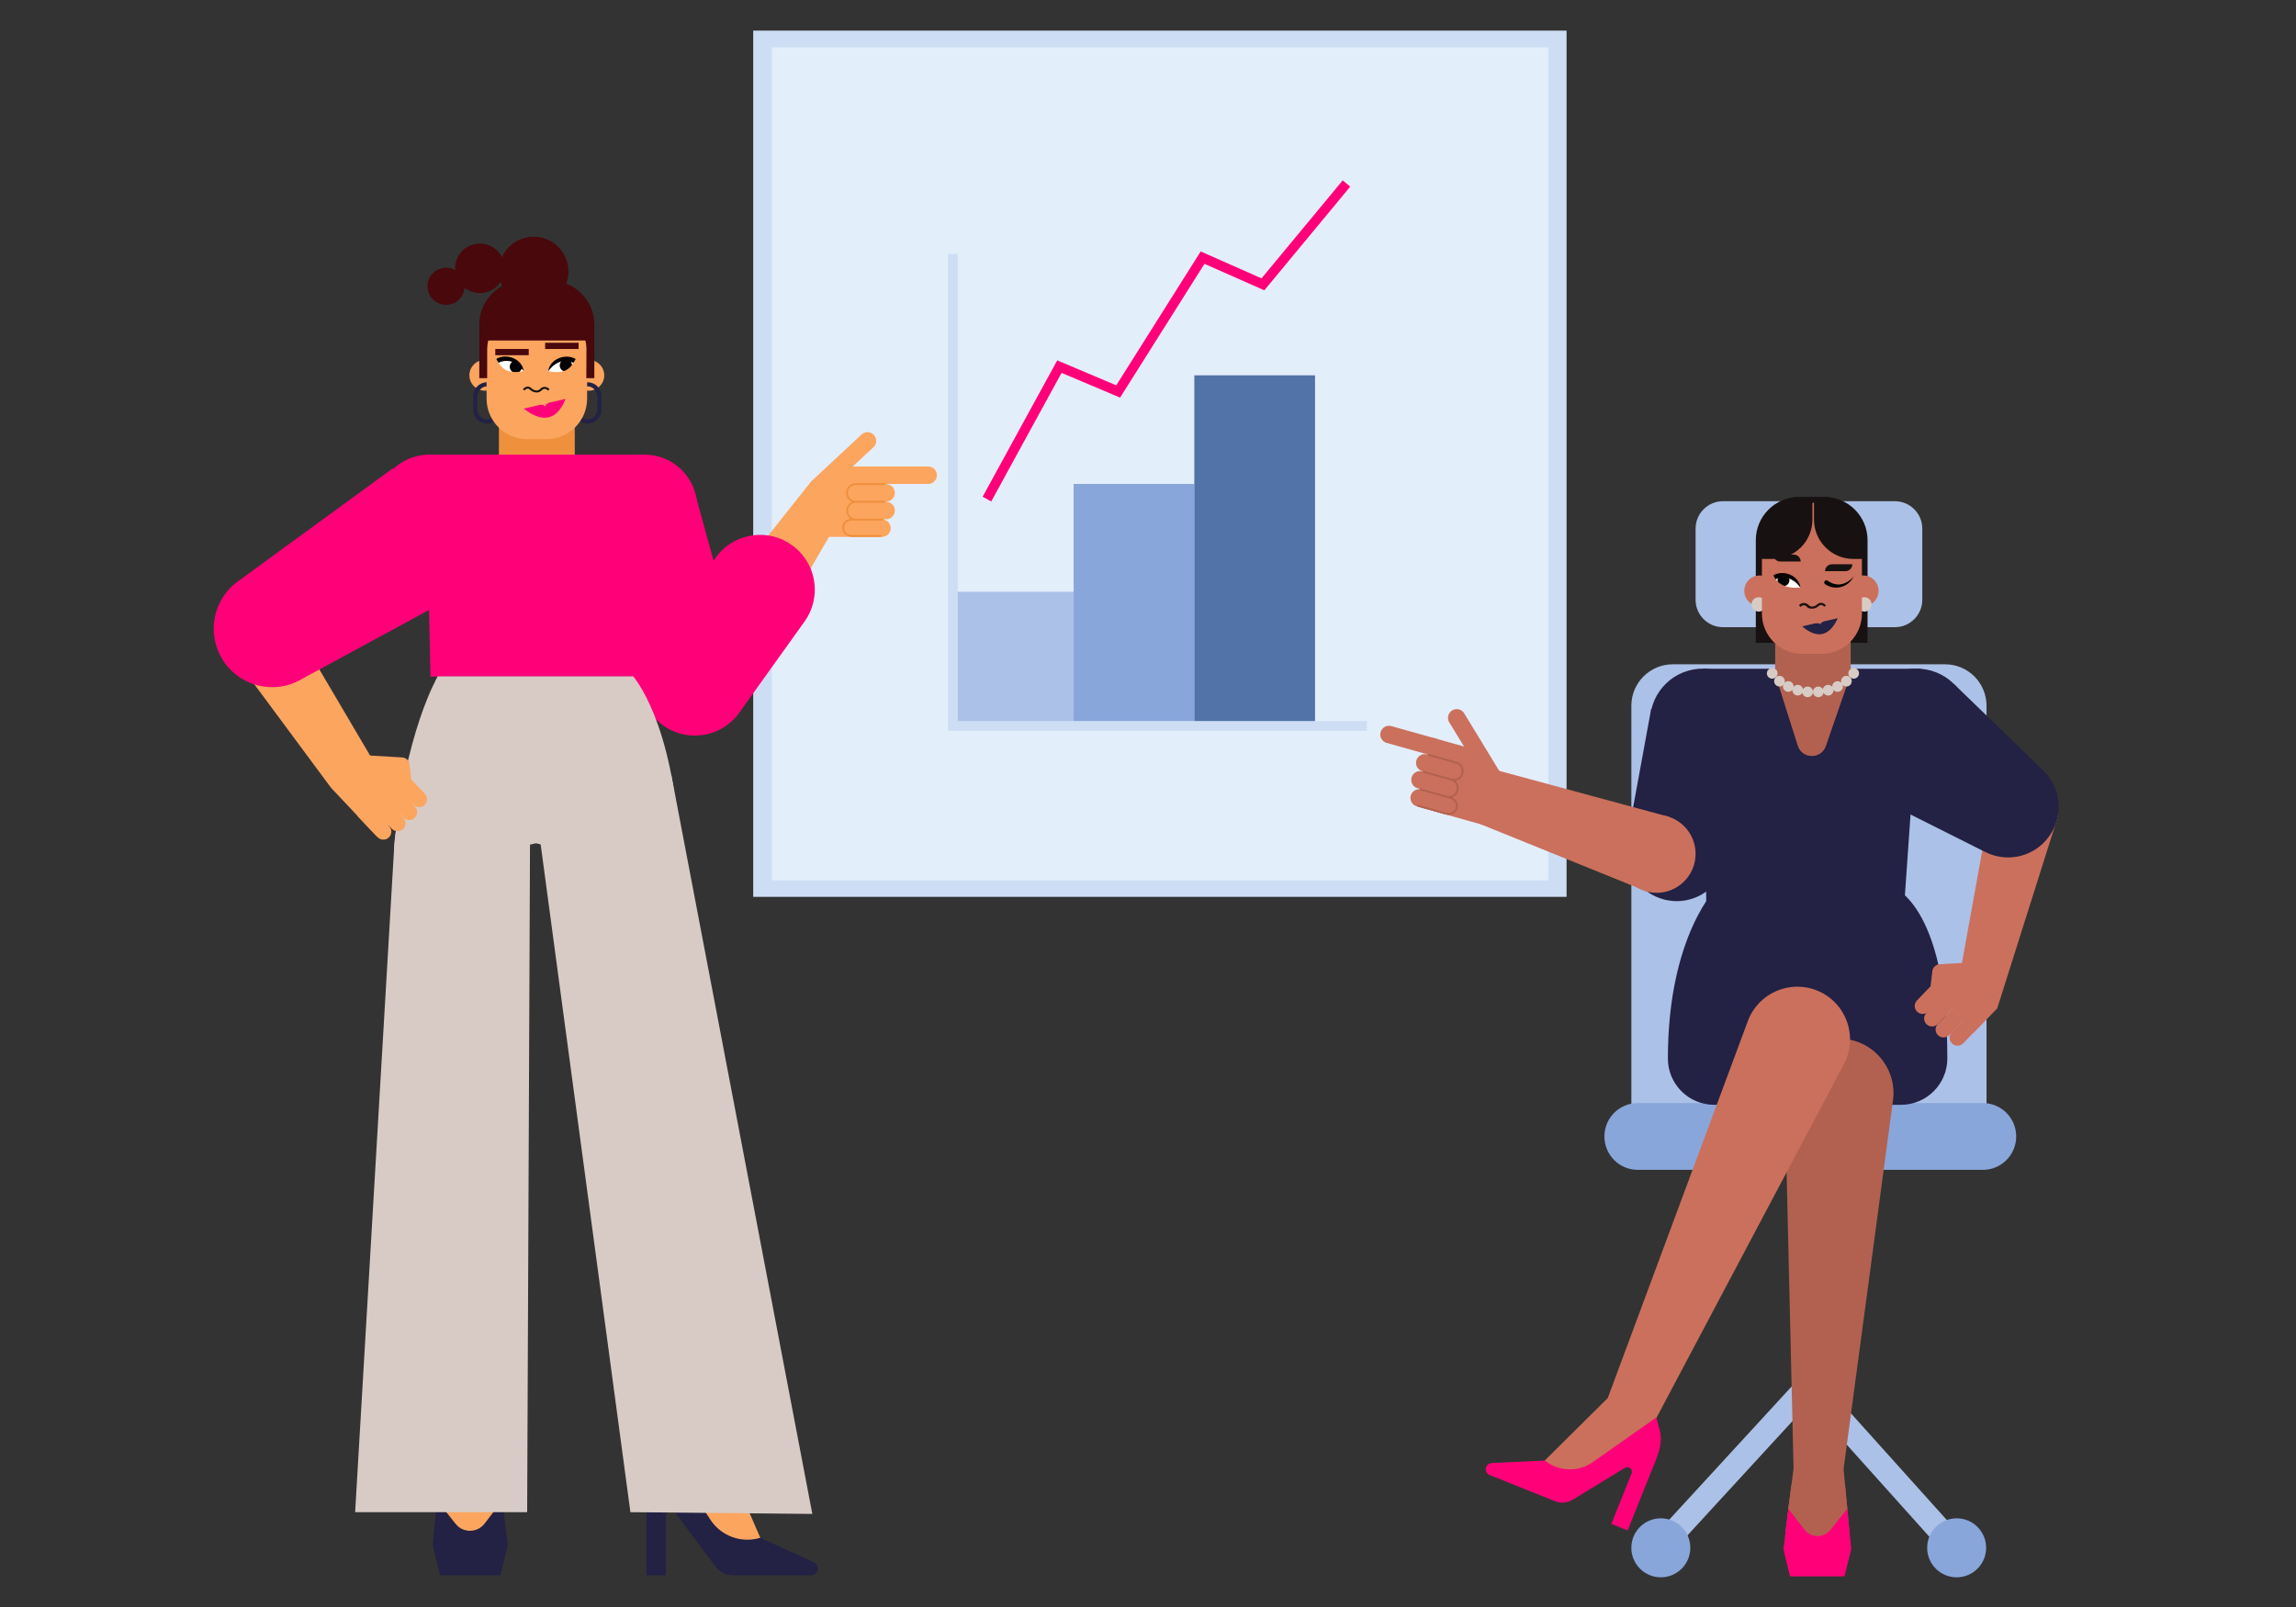 <?xml version="1.0" encoding="utf-8"?>
<!-- Generator: Adobe Illustrator 27.8.0, SVG Export Plug-In . SVG Version: 6.00 Build 0)  -->
<svg version="1.1" xmlns="http://www.w3.org/2000/svg" xmlns:xlink="http://www.w3.org/1999/xlink" x="0px" y="0px"
	 viewBox="0 0 1200 840" style="enable-background:new 0 0 1200 840;" xml:space="preserve">
<rect x="0" y="0" width="1200" height="840" fill="#333333" stroke="none"/>
<style type="text/css">
	.st0{fill:#CDDEF4;}
	.st1{fill:#E3EEFB;}
	.st2{fill:#ACC1E7;}
	.st3{fill:#89A6DB;}
	.st4{fill:#5173A8;}
	.st5{fill:#FF0079;}
	.st6{fill:#CB705C;}
	.st7{fill:#B26150;}
	.st8{fill:#181111;}
	.st9{fill:#232144;}
	.st10{fill:#D8CBC5;}
	.st11{fill:#FFFFFF;}
	.st12{fill:#FCA55F;}
	.st13{fill:#EF903D;}
	.st14{fill:#49080C;}
	.st15{fill:none;}
	.st16{fill:#020204;}
	.st17{fill:#48080C;}
</style>
<g id="chart">
	<rect x="393.67" y="16" class="st0" width="425.09" height="452.79"/>
	<rect x="403.37" y="24.74" class="st1" width="405.84" height="435.42"/>
	<rect x="498.04" y="309.34" class="st2" width="63.09" height="70.12"/>
	<rect x="561.13" y="252.96" class="st3" width="63.09" height="126.5"/>
	<rect x="624.21" y="196.19" class="st4" width="63.09" height="183.26"/>
	<polygon class="st0" points="714.4,382.02 495.48,382.02 495.48,132.77 500.6,132.77 500.6,376.89 714.4,376.89 	"/>
	<polygon class="st5" points="518.07,262.12 513.57,259.65 552.56,188.37 583.4,201.41 627.53,131.43 659.33,145.49 701.76,94.28 
		705.7,97.55 660.8,151.75 629.51,137.91 585.41,207.83 554.83,194.9 	"/>
</g>
<g id="woman_chair">
	<path class="st2" d="M990.39,327.84h-89.9c-7.86,0-14.29-6.43-14.29-14.29v-37.27c0-7.86,6.43-14.29,14.29-14.29h89.9
		c7.86,0,14.29,6.43,14.29,14.29v37.27C1004.68,321.41,998.25,327.84,990.39,327.84z"/>
	<path class="st2" d="M1016.62,347.24H874.26c-11.94,0-21.63,9.7-21.63,21.65v207.89c0,11.95,9.69,21.65,21.63,21.65h142.36
		c11.94,0,21.63-9.7,21.63-21.65V368.89C1038.25,356.94,1028.56,347.24,1016.62,347.24z"/>
	<rect x="939.37" y="594.04" class="st2" width="12.55" height="134.9"/>
	<polygon class="st2" points="872.32,813.04 863.03,804.57 945.69,714.61 1026.52,804.57 1017.13,813.04 945.59,733.29 	"/>
	<path class="st3" d="M1036.31,576.58H855.99c-9.69,0-17.45,7.86-17.45,17.46l0,0c0,9.7,7.86,17.46,17.45,17.46h180.32
		c9.69,0,17.45-7.86,17.45-17.46l0,0C1053.76,584.34,1045.9,576.58,1036.31,576.58z"/>
	<ellipse class="st3" cx="1022.64" cy="809.06" rx="15.41" ry="15.42"/>
	<ellipse class="st3" cx="868.03" cy="809.06" rx="15.41" ry="15.42"/>
	<path class="st6" d="M759.18,371.21L759.18,371.21c2.21-1.2,4.98-0.38,6.18,1.83l18.59,30.52l-8.01,4.35l-18.59-30.52
		C756.14,375.18,756.96,372.41,759.18,371.21z"/>
	<path class="st6" d="M721.57,382.7L721.57,382.7c0.68-2.43,3.2-3.84,5.62-3.16l24.09,6.77l-2.47,8.78l-24.09-6.77
		C722.3,387.64,720.89,385.13,721.57,382.7z"/>
	<polygon class="st6" points="778.35,432.12 741.33,421.72 765.34,390.36 783.95,403.56 	"/>
	<path class="st6" d="M758.25,407.42l-4.63-1.3l-5.62-1.58l-4.63-1.3c-2.42-0.68-4.94,0.73-5.62,3.16l0,0
		c-0.68,2.42,0.73,4.94,3.15,5.62l4.63,1.3l5.62,1.58l4.63,1.3c2.42,0.68,4.94-0.73,5.62-3.16v0
		C762.09,410.62,760.68,408.1,758.25,407.42z"/>
	<path class="st6" d="M757.83,416.88l-4.63-1.3l-5.62-1.58l-4.63-1.3c-2.42-0.68-4.94,0.73-5.62,3.16l0,0
		c-0.68,2.42,0.73,4.94,3.15,5.62l4.63,1.3l5.62,1.58l4.63,1.3c2.42,0.68,4.94-0.73,5.62-3.16v0
		C761.66,420.08,760.25,417.56,757.83,416.88z"/>
	<path class="st6" d="M760.75,398.55l-4.63-1.3l-5.62-1.58l-4.63-1.3c-2.42-0.68-4.94,0.73-5.62,3.16l0,0
		c-0.68,2.42,0.73,4.94,3.15,5.62l4.63,1.3l5.62,1.58l4.63,1.3c2.42,0.68,4.94-0.73,5.62-3.16l0,0
		C764.58,401.75,763.17,399.23,760.75,398.55z"/>
	<path class="st6" d="M764.63,390.06l-4.63-1.3l-5.62-1.58l-4.63-1.3c-2.42-0.68-4.94,0.73-5.62,3.16v0
		c-0.68,2.42,0.73,4.94,3.15,5.62l4.63,1.3l5.62,1.58l4.63,1.3c2.42,0.68,4.94-0.73,5.62-3.16v0
		C768.46,393.26,767.05,390.74,764.63,390.06z"/>
	<path class="st7" d="M743.93,402.88L743.93,402.88l14.88,4.17c2.15,0.6,4.4-0.68,5.01-2.86c0.61-2.18-0.64-4.45-2.79-5.05
		l-14.88-4.18l0.27-0.97l14.88,4.18c2.69,0.75,4.25,3.58,3.49,6.29c-0.56,1.99-2.22,3.37-4.12,3.67c1.39,1.26,2.05,3.25,1.5,5.21
		c-0.48,1.69-1.74,2.95-3.27,3.48c2.27,0.98,3.57,3.39,2.92,5.7c-0.71,2.53-3.47,3.97-6.16,3.22l-14.88-4.18l0.27-0.96l14.88,4.18
		c2.15,0.6,4.36-0.53,4.92-2.53c0.56-2-0.73-4.12-2.89-4.72l-16.07-4.52l0.01-0.03l0.26-0.93l0.01-0.02l14.01,3.93
		c2.16,0.61,4.41-0.69,5.03-2.89c0.61-2.18-0.61-4.44-2.74-5.07l-14.82-4.16l0-0.01l-0.11-0.03l0.27-0.96L743.93,402.88z"/>
	<path class="st8" d="M917.67,336.04v-53.69c0-12.46,10.1-22.56,22.56-22.56h13.28c12.46,0,22.56,10.1,22.56,22.56v53.69H917.67z"/>
	<path class="st9" d="M862.52,379.06c1.08,15.08,37.49,34.38,37.49,34.38s18.5-23.31,17.33-38.49
		c-1.17-15.18-14.29-26.54-29.46-25.37C872.7,350.76,861.34,363.88,862.52,379.06"/>
	<polygon class="st9" points="891.79,472.89 890.12,349.58 1003.86,349.58 995.25,472.89 	"/>
	<path class="st7" d="M967.25,352.52v-17.63l-39.45,0.29v17.34l11.79,37.25c2.28,7.22,12.49,7.21,14.77-0.01L967.25,352.52z"/>
	<path class="st9" d="M1029.21,379.06c-1.08,15.08-37.49,34.38-37.49,34.38s-18.5-23.31-17.33-38.49s14.29-26.54,29.46-25.37
		C1019.03,350.76,1030.39,363.88,1029.21,379.06"/>
	<path class="st9" d="M871.72,553.3c0,13.42,10.87,24.19,24.18,24.19h97.69c13.31,0,24.18-10.87,24.18-24.19V553
		c0-81.68-29.56-89.91-29.56-89.91h-90.25C897.95,463.09,871.72,488.07,871.72,553.3L871.72,553.3z"/>
	<path class="st9" d="M869.96,470.24L869.96,470.24c11.65,2.94,23.79-2.45,29.56-13.03l32.4-59.55l-68.91-27.23l-12.72,69.34
		C847.74,453.49,856.45,466.91,869.96,470.24z"/>
	<path class="st7" d="M937.4,767.59L932.8,572c-0.39-15.96,12.43-29.09,28.39-29.09l0,0c17.23,0,30.44,15.18,28.19,32.22
		l-25.84,192.74l3.03,32.81h-33.38L937.4,767.59z"/>
	<polygon class="st5" points="932.11,809.8 935.54,824 964.02,824 967.55,809.8 965.1,784.73 935.15,784.73 	"/>
	<path class="st7" d="M936.22,776.3h28.09l1.17,12.34l-8.71,10.97c-3.52,4.41-10.28,4.41-13.7-0.1l-8.42-10.87L936.22,776.3z"/>
	<path class="st6" d="M963.73,556.23c7.63-14.5,1.08-32.42-14.1-38.49l0,0c-14.39-5.78-30.74,1.47-36.12,15.96L840.3,730.76
		l-33.57,33.3l14.1,12.93l37.59-22.04L963.73,556.23z"/>
	<path class="st5" d="M849.21,767.29c0.69-0.39,1.47-0.49,2.15-0.2l0,0c1.27,0.49,1.86,1.86,1.37,3.13l-10.57,26.35l8.52,3.43
		l12.43-31.05l0,0c3.13-7.84,6.26-14.01,4.31-21.45l-1.76-6.56l-33.18,23.31c-7.63,5.39-17.81,4.99-25.06-0.78l0,0l-27.8,1.27
		c-1.27,0.1-2.35,0.88-2.84,2.06l0,0c-0.69,1.66,0.1,3.53,1.76,4.21l34.26,13.71c3.13,1.27,6.66,0.88,9.49-0.98L849.21,767.29z"/>
	<ellipse class="st6" cx="919.68" cy="308.84" rx="8.03" ry="8.03"/>
	<ellipse class="st10" cx="919.17" cy="315.93" rx="3.75" ry="3.76"/>
	<ellipse class="st6" cx="973.81" cy="308.84" rx="8.03" ry="8.03"/>
	<ellipse class="st10" cx="974.43" cy="315.93" rx="3.75" ry="3.76"/>
	<path class="st6" d="M973.13,320.69c0,11.65-9.4,21.06-21.05,21.06H941.9c-11.65,0-21.04-9.4-21.04-21.06v-36.83
		c0-11.65,9.4-21.06,21.04-21.06h10.18c11.65,0,21.05,9.4,21.05,21.06V320.69"/>
	<path class="st8" d="M945.23,317.85c0.49,0.24,1,0.29,1.86,0.29c0.29,0,0.69,0,0.98-0.1c0.88-0.2,1.76-0.59,2.54-1.37
		c0.49-0.39,0.88-0.49,1.27-0.49c0.88,0.1,1.57,0.98,1.57,0.98l0.88-0.69c0,0-0.98-1.27-2.35-1.37c-0.78-0.1-1.47,0.2-2.15,0.78
		c-0.69,0.59-1.37,0.98-2.06,1.08c-0.69,0.2-1.37,0.1-1.86-0.2l0,0c-0.2-0.1-0.49-0.29-0.69-0.49c-0.29-0.29-1.08-1.08-2.25-1.08
		c-0.88-0.1-1.86,0.29-2.74,1.18l0.78,0.88c0.69-0.59,1.27-0.98,1.86-0.88c0.69,0,1.17,0.49,1.37,0.69
		C944.55,317.46,944.84,317.65,945.23,317.85"/>
	<path class="st9" d="M951.53,326.59c-0.18-1.23-3.12-0.67-3.12-0.67l-6.46,1.47c0,0,5.22,5.18,10.56,3.96c5.45-1.24,7.95-8.4,8-8.2
		l-6.46,1.47C954.05,324.63,951.21,325.18,951.53,326.59"/>
	<path class="st8" d="M953.84,298.56h10.68c1.99,0,3.61-1.62,3.61-3.61v0h-10.68C955.46,294.95,953.84,296.56,953.84,298.56
		L953.84,298.56z"/>
	<path class="st8" d="M930.44,293.5h10.68v0c0-1.99-1.62-3.61-3.61-3.61h-10.68v0C926.83,291.89,928.44,293.5,930.44,293.5z"/>
	<path class="st11" d="M940.24,306.1c-1.74-2.07-3.54-3.2-5.21-3.77c0.1,0.3,0.17,0.62,0.17,0.96c0,1.47-1.03,2.69-2.41,2.99
		c0.1,0.04,0.2,0.08,0.3,0.12c3.62,1.27,7.93,0.69,7.93,0.69C940.63,306.68,940.53,306.49,940.24,306.1z"/>
	<path class="st11" d="M929.28,302.23c-0.59,0.19-1.04,0.39-1.28,0.53c0.23,0.31,0.63,0.8,1.21,1.33c-0.07-0.26-0.12-0.53-0.12-0.81
		C929.09,302.91,929.16,302.56,929.28,302.23z"/>
	<polygon class="st6" points="872.28,426.96 779.45,401.82 773.69,430.77 860.82,466.05 	"/>
	<ellipse class="st6" cx="865.82" cy="446.3" rx="20.38" ry="20.39"/>
	<path class="st6" d="M1009.87,508.19L1009.87,508.19c-0.01-2.3,1.84-4.17,4.13-4.19l21.65-1.22l0.05,8.32l-21.65,1.22
		C1011.76,512.34,1009.89,510.49,1009.87,508.19z"/>
	<polygon class="st6" points="1043.84,527.12 1031.27,540.04 1011.18,512.47 1030.84,503.05 	"/>
	<path class="st6" d="M1022.56,525.08l-3.04,3.17l-3.69,3.84l-3.04,3.17c-1.59,1.66-1.54,4.29,0.12,5.88l0,0
		c1.66,1.59,4.29,1.54,5.88-0.12l3.04-3.17l3.69-3.84l3.04-3.17c1.59-1.66,1.54-4.29-0.12-5.88l0,0
		C1026.78,523.37,1024.15,523.42,1022.56,525.08z"/>
	<path class="st6" d="M1029.87,529.39l-3.04,3.17l-3.69,3.84l-3.04,3.17c-1.59,1.66-1.54,4.29,0.12,5.88l0,0
		c1.66,1.59,4.29,1.54,5.88-0.12l3.04-3.17l3.69-3.84l3.04-3.17c1.59-1.66,1.54-4.29-0.12-5.88v0
		C1034.09,527.68,1031.46,527.73,1029.87,529.39z"/>
	<path class="st6" d="M1016.56,519.32l-3.04,3.17l-3.69,3.84l-3.04,3.17c-1.59,1.66-1.54,4.29,0.12,5.88l0,0
		c1.66,1.59,4.29,1.54,5.88-0.12l3.04-3.17l3.69-3.84l3.04-3.17c1.59-1.66,1.54-4.29-0.12-5.88l0,0
		C1020.79,517.61,1018.16,517.66,1016.56,519.32z"/>
	<path class="st6" d="M1011.66,512.78l-3.04,3.17l-3.69,3.84l-3.04,3.17c-1.59,1.66-1.54,4.29,0.12,5.88l0,0
		c1.66,1.59,4.29,1.54,5.88-0.12l3.04-3.17l3.69-3.84l3.04-3.17c1.59-1.66,1.54-4.29-0.12-5.88h0
		C1015.89,511.07,1013.25,511.13,1011.66,512.78z"/>
	<polygon class="st6" points="1009.87,508.19 1008.99,515.56 1019.07,510.5 	"/>
	<path class="st8" d="M919.68,292.16V280.4c0-11.39,9.23-20.61,20.61-20.61h6.98v11.75c0,11.39-9.23,20.61-20.61,20.61H919.68z"/>
	<path class="st8" d="M974.06,292.16v-11.79c0-11.37-9.22-20.58-20.58-20.58h-5.4v11.79c0,11.37,9.22,20.58,20.58,20.58H974.06z"/>
	<path d="M953.69,303.74l0.02-0.02c0.37-0.43,1.01-0.51,1.47-0.18c7.79,5.56,13.75-2.32,13.75-2.32s-0.61,1.25-1.86,2.64
		c-3.27,3.65-8.76,4.31-12.9,1.69c-0.09-0.06-0.19-0.12-0.28-0.18C953.35,305,953.27,304.24,953.69,303.74"/>
	<path class="st6" d="M1074.47,430.22c3.4-9-0.97-19.07-9.86-22.74l0,0c-10.26-4.23-21.85,1.87-24.17,12.74l-16.47,91.08
		l19.87,15.82L1074.47,430.22z"/>
	<path class="st9" d="M1069.35,439.2L1069.35,439.2c-7.89,9.06-20.93,11.57-31.7,6.18l-60.57-30.4l44.15-57.44l46.9,45.41
		C1078.05,412.76,1078.62,428.7,1069.35,439.2z"/>
	<path class="st10" d="M929.03,351.97c0-1.54-1.25-2.79-2.79-2.79c-1.54,0-2.79,1.25-2.79,2.79c0,1.54,1.25,2.79,2.79,2.79
		C927.79,354.76,929.03,353.51,929.03,351.97z"/>
	<path class="st10" d="M944.74,358.85c-1.04,0-1.93,0.57-2.41,1.41c-0.24-1.3-1.37-2.28-2.74-2.28c-0.88,0-1.66,0.42-2.17,1.05
		c0-0.06,0.02-0.12,0.02-0.19c0-1.54-1.25-2.79-2.79-2.79c-0.76,0-1.46,0.31-1.96,0.81c0.08-0.26,0.13-0.52,0.13-0.81
		c0-1.54-1.25-2.79-2.79-2.79s-2.79,1.25-2.79,2.79c0,1.54,1.25,2.79,2.79,2.79c0.76,0,1.46-0.31,1.96-0.81
		c-0.08,0.26-0.13,0.52-0.13,0.81c0,1.54,1.25,2.79,2.79,2.79c0.88,0,1.66-0.42,2.17-1.05c0,0.06-0.02,0.12-0.02,0.19
		c0,1.54,1.25,2.79,2.79,2.79c1.04,0,1.93-0.57,2.41-1.41c0.24,1.3,1.37,2.28,2.74,2.28c1.54,0,2.79-1.25,2.79-2.79
		C947.53,360.1,946.28,358.85,944.74,358.85z"/>
	<path class="st10" d="M968.82,349.17c-1.54,0-2.79,1.25-2.79,2.79c0,1.54,1.25,2.79,2.79,2.79s2.79-1.25,2.79-2.79
		C971.61,350.42,970.36,349.17,968.82,349.17z"/>
	<path class="st10" d="M965.03,353.27c-1.54,0-2.79,1.25-2.79,2.79c0,0.28,0.05,0.55,0.13,0.81c-0.5-0.5-1.2-0.81-1.96-0.81
		c-1.54,0-2.79,1.25-2.79,2.79c0,0.06,0.01,0.12,0.02,0.19c-0.51-0.64-1.29-1.05-2.17-1.05c-1.37,0-2.5,0.98-2.74,2.28
		c-0.48-0.84-1.38-1.41-2.41-1.41c-1.54,0-2.79,1.25-2.79,2.79c0,1.54,1.25,2.79,2.79,2.79c1.37,0,2.5-0.98,2.74-2.28
		c0.48,0.84,1.38,1.41,2.41,1.41c1.54,0,2.79-1.25,2.79-2.79c0-0.06-0.01-0.12-0.02-0.19c0.51,0.64,1.29,1.05,2.17,1.05
		c1.54,0,2.79-1.25,2.79-2.79c0-0.28-0.05-0.55-0.13-0.81c0.5,0.5,1.2,0.81,1.96,0.81c1.54,0,2.79-1.25,2.79-2.79
		C967.82,354.52,966.57,353.27,965.03,353.27z"/>
	<path d="M935.2,303.28c0-0.34-0.07-0.66-0.17-0.96c-2.34-0.81-4.42-0.51-5.75-0.09c-0.12,0.33-0.2,0.68-0.2,1.05
		c0,0.28,0.05,0.55,0.12,0.81c0.81,0.75,1.98,1.59,3.58,2.17C934.17,305.97,935.2,304.75,935.2,303.28z"/>
	<path d="M926.83,300.74c0.29,0.59,0.88,1.57,1.17,2.06l0,0c1.17-0.69,6.95-2.94,12.24,3.33c0.29,0.39,0.44,0.56,0.78,0.98l0,0
		C940.04,300.55,931.82,297.71,926.83,300.74z"/>
</g>
<g id="woman_left">
	<path class="st12" d="M384.82,364.27l51.37-88.68l-12.22-23.96l-73.36,92.37c-7.12,10.91-3.17,25.39,8.24,30.24
		C368.43,378.31,379.75,373.96,384.82,364.27"/>
	<path class="st12" d="M456.57,227.18L456.57,227.18c-1.8-1.76-4.69-1.72-6.44,0.09l-26.15,24.35l6.53,6.36l26.15-24.35
		C458.42,231.82,458.38,228.93,456.57,227.18z"/>
	<path class="st12" d="M489.67,248.41L489.67,248.41c0-2.52-2.04-4.56-4.56-4.56h-25.02v9.12h25.02
		C487.63,252.97,489.67,250.93,489.67,248.41z"/>
	<polygon class="st12" points="421.63,280.63 460.09,280.63 445.45,243.95 423.97,251.62 	"/>
	<path class="st12" d="M447.67,262.29h4.81h5.84h4.81c2.52,0,4.56,2.04,4.56,4.56v0c0,2.52-2.04,4.56-4.56,4.56h-4.81h-5.84h-4.81
		c-2.52,0-4.56-2.04-4.56-4.56v0C443.11,264.33,445.15,262.29,447.67,262.29z"/>
	<path class="st12" d="M445.52,271.51h4.81h5.84h4.81c2.52,0,4.56,2.04,4.56,4.56l0,0c0,2.52-2.04,4.56-4.56,4.56h-4.81h-5.84h-4.81
		c-2.52,0-4.56-2.04-4.56-4.56l0,0C440.96,273.55,443,271.51,445.52,271.51z"/>
	<path class="st12" d="M447.67,253.07h4.81h5.84h4.81c2.52,0,4.56,2.04,4.56,4.56v0c0,2.52-2.04,4.56-4.56,4.56h-4.81h-5.84h-4.81
		c-2.52,0-4.56-2.04-4.56-4.56v0C443.11,255.11,445.15,253.07,447.67,253.07z"/>
	<path class="st12" d="M446.22,243.85h4.81h5.84h4.81c2.52,0,4.56,2.04,4.56,4.56v0c0,2.52-2.04,4.56-4.56,4.56h-4.81h-5.84h-4.81
		c-2.52,0-4.56-2.04-4.56-4.56v0C441.67,245.89,443.71,243.85,446.22,243.85z"/>
	<path class="st12" d="M462.68,262.29h-4.81h-5.84h-4.81c-2.52,0-4.56-2.06-4.56-4.61l0,0c0-2.55,2.04-4.61,4.56-4.61h4.81h5.84
		h4.81"/>
	<path class="st13" d="M462.68,261.79L462.68,261.79l-15.45-0.01c-2.24,0-4.05-1.84-4.05-4.11s1.82-4.11,4.05-4.11h15.45v-1.01
		h-15.45c-2.79,0-5.06,2.29-5.06,5.11c0,2.07,1.23,3.84,2.98,4.65c-1.68,0.84-2.86,2.58-2.86,4.61c0,1.76,0.87,3.31,2.2,4.24
		c-2.45,0.33-4.35,2.3-4.35,4.7c0,2.63,2.27,4.76,5.06,4.76h15.45v-1H445.2c-2.24,0-4.06-1.69-4.06-3.76c0-2.08,1.82-3.76,4.06-3.76
		h16.69v-0.03v-0.97v-0.03h-14.55c-2.24,0-4.06-1.86-4.06-4.14c0-2.27,1.79-4.11,4.01-4.14h15.39v-0.01h0.11v-1H462.68z"/>
	<path class="st5" d="M339.92,339.34L374,291.55c9.55-13.39,28.41-15.96,41.2-5.61l0.07,0.05c11.75,9.51,14.06,26.54,5.26,38.84
		l-34.15,47.73c-9.71,13.58-28.94,15.96-41.67,5.17l0,0C333.37,368.12,331.29,351.43,339.92,339.34z"/>
	<polygon class="st9" points="262,779.92 228.83,779.92 226.16,807.67 230.01,823.44 261.53,823.44 265.37,807.67 	"/>
	<path class="st12" d="M262.53,784.36l-9.27,12.05c-3.81,4.95-11.25,5.02-15.14,0.13l-9.69-12.18l1.27-13.71h31.05L262.53,784.36z"
		/>
	<path class="st12" d="M348.41,774.07l29.57,38.1l19.76-7.48l-20.78-48.03l-19.75-232.63c0.43-17.15-13.34-31.28-30.49-31.28h0
		c-18.12,0-32.25,15.72-30.33,33.75L348.41,774.07z"/>
	<path class="st9" d="M373.72,818.55c2.12,3.07,5.6,4.9,9.32,4.9l40.85,0c1.97,0,3.57-1.6,3.57-3.57l0,0c0-1.4-0.82-2.67-2.09-3.25
		l-28.05-12.81l0,0c-9.82,3-20.44-0.87-26.05-9.48l-24.52-37.67l-4.48,6c-5.08,6.8-4.42,14.44-4.42,23.76v0v37.02h10.14v-31.35
		c0-1.46,1.19-2.65,2.65-2.65l0,0c0.83,0,1.62,0.39,2.12,1.06L373.72,818.55z"/>
	<polygon class="st13" points="260.76,242.4 260.76,211.29 300.4,211.37 300.4,242.4 	"/>
	<ellipse class="st14" cx="278.93" cy="141.9" rx="18.16" ry="18.17"/>
	<ellipse class="st14" cx="250.79" cy="140.24" rx="12.93" ry="12.94"/>
	<ellipse class="st14" cx="233.14" cy="149.63" rx="9.71" ry="9.72"/>
	<ellipse class="st12" cx="307.78" cy="196.19" rx="8.02" ry="8.03"/>
	<ellipse class="st12" cx="253.35" cy="196.17" rx="8.02" ry="8.03"/>
	<path class="st9" d="M307.13,199.82L307.13,199.82c-3.99,0-7.22,3.23-7.22,7.22v7.14c0,3.99,3.23,7.22,7.22,7.22h0
		c3.99,0,7.22-3.23,7.22-7.22v-7.14C314.35,203.05,311.12,199.82,307.13,199.82z M312.27,213.47c0,3.2-2.3,5.79-5.14,5.79h0
		c-2.84,0-5.14-2.59-5.14-5.79v-5.73c0-3.2,2.3-5.79,5.14-5.79h0c2.84,0,5.14,2.59,5.14,5.79V213.47z"/>
	<path class="st9" d="M254.55,199.82L254.55,199.82c-3.99,0-7.22,3.23-7.22,7.22v7.14c0,3.99,3.23,7.22,7.22,7.22h0
		c3.99,0,7.22-3.23,7.22-7.22v-7.14C261.77,203.05,258.54,199.82,254.55,199.82z M259.69,213.47c0,3.2-2.3,5.79-5.14,5.79h0
		c-2.84,0-5.14-2.59-5.14-5.79v-5.73c0-3.2,2.3-5.79,5.14-5.79h0c2.84,0,5.14,2.59,5.14,5.79V213.47z"/>
	<path class="st12" d="M254.31,208.35v-37.02c0-11.7,9.48-21.18,21.18-21.18h10.18c11.7,0,21.18,9.48,21.18,21.18v37.02
		c0,11.7-9.48,21.18-21.18,21.18h-10.18C263.8,229.53,254.31,220.05,254.31,208.35z"/>
	<path class="st8" d="M280.48,205.15c-0.3,0-0.61-0.03-0.93-0.1c-0.91-0.18-1.77-0.65-2.57-1.39c-0.42-0.39-0.85-0.56-1.29-0.53
		c-0.87,0.08-1.56,0.96-1.57,0.97l-0.84-0.63c0.04-0.05,0.97-1.26,2.31-1.38c0.74-0.06,1.45,0.2,2.09,0.8
		c0.65,0.6,1.34,0.98,2.06,1.13c0.73,0.15,1.38,0.08,1.93-0.2c0.23-0.12,0.46-0.3,0.69-0.54c0.28-0.3,1.06-1.02,2.18-1.07
		c0.91-0.03,1.8,0.37,2.68,1.2l-0.72,0.77c-0.66-0.63-1.29-0.93-1.92-0.91c-0.72,0.03-1.25,0.52-1.44,0.73
		c-0.31,0.33-0.63,0.58-0.98,0.76C281.66,205.01,281.09,205.15,280.48,205.15z"/>
	<path class="st5" d="M285.08,212.95c-0.51-2.19-3.79-1.11-3.79-1.11l-7.57,1.78c-0.03-0.44,14.51,13.75,21.85-5.13l-7.57,1.78
		C287.98,210.27,284.56,210.76,285.08,212.95L285.08,212.95z"/>
	<path class="st15" d="M272.74,192.3c0.64,0.91,0.97,1.61,0.97,1.61S273.38,193.21,272.74,192.3z"/>
	<path class="st15" d="M273.71,193.91c0,0-0.93,0.26-2.28,0.43C272.78,194.17,273.71,193.91,273.71,193.91z"/>
	<path class="st15" d="M265.54,193.91c0.36,0.13,0.73,0.22,1.1,0.3C266.27,194.13,265.9,194.03,265.54,193.91z"/>
	<path class="st15" d="M267.9,194.4c-0.38-0.04-0.76-0.09-1.14-0.17C267.14,194.31,267.52,194.36,267.9,194.4z"/>
	<path class="st11" d="M266.76,194.23c0.38,0.08,0.76,0.13,1.14,0.17c0,0,0,0,0,0c-0.88-0.57-1.47-1.55-1.47-2.68
		c0-1.4,0.91-2.58,2.17-3.01c-0.16-0.07-0.32-0.14-0.48-0.2c-3.68-1.28-7.73,0.76-7.73,0.76s1.47,3.35,5.15,4.63
		c0.36,0.13,0.73,0.22,1.1,0.3C266.68,194.21,266.72,194.22,266.76,194.23z"/>
	<path class="st11" d="M271.43,194.34C271.43,194.34,271.43,194.34,271.43,194.34c1.36-0.17,2.29-0.43,2.29-0.43
		s-0.33-0.7-0.97-1.61c0,0,0,0,0,0C272.59,193.14,272.11,193.87,271.43,194.34z"/>
	<path class="st16" d="M267.9,194.4c0.95,0.1,1.88,0.08,2.71,0.02C269.78,194.48,268.85,194.5,267.9,194.4z"/>
	<path class="st16" d="M271.43,194.34c-0.24,0.03-0.5,0.06-0.76,0.08C270.93,194.39,271.19,194.37,271.43,194.34z"/>
	<path class="st16" d="M272.41,191.84c0.12,0.15,0.23,0.3,0.33,0.45C272.64,192.15,272.53,192,272.41,191.84z"/>
	<path class="st16" d="M272.39,191.82c-0.86-1.11-2.13-2.39-3.79-3.11C270.27,189.44,271.54,190.71,272.39,191.82z"/>
	<path class="st16" d="M266.43,191.72c0,1.13,0.59,2.11,1.47,2.68c0,0,0,0,0,0c0.95,0.1,1.88,0.08,2.71,0.02c0.02,0,0.03,0,0.05,0
		c0.27-0.02,0.52-0.05,0.76-0.08c0,0,0,0,0,0c0.68-0.47,1.16-1.2,1.31-2.04c0,0,0,0,0,0c-0.1-0.14-0.21-0.29-0.33-0.45
		c-0.01-0.01-0.01-0.01-0.02-0.02c-0.86-1.11-2.13-2.39-3.79-3.11c0,0,0,0,0,0C267.34,189.14,266.43,190.32,266.43,191.72z"/>
	<path class="st16" d="M273.72,193.91c-0.95-6.57-9.25-9.38-14.35-6.29c0.31,0.5,0.91,1.52,1.22,2.02
		c1.13-0.68,6.99-3.05,12.31,3.33C273.22,193.35,273.26,193.51,273.72,193.91z"/>
	<rect x="258.86" y="182.42" class="st17" width="17.48" height="3.25"/>
	<rect x="284.92" y="179.17" class="st17" width="17.48" height="3.25"/>
	<path class="st17" d="M306.51,181.88c-0.53-11.22-9.68-20.15-20.9-20.15h-3.49v-6.55h-3.1v6.55h-3.49
		c-11.21,0-20.37,8.93-20.9,20.15l-0.02,15.79h-4.11v-15.79v-12.2c0-12.68,10.27-22.96,22.94-22.96h14.24
		c12.67,0,22.94,10.28,22.94,22.96v12.2v15.79h-4.18L306.51,181.88z"/>
	<polygon class="st5" points="390.75,357.9 363.96,260.42 294.06,282.45 336.83,366.99 	"/>
	<polygon class="st5" points="224.99,353.67 222.45,237.63 336.83,237.63 335.19,353.67 	"/>
	<path class="st10" d="M205.94,444.09c1.51-37.2,24.97-51.83,59.18-51.83h12.09l-1.69,398.18h-89.91L205.94,444.09z"/>
	<polygon class="st10" points="424.56,791.35 329.48,790.43 275.97,392.25 350.84,404.98 	"/>
	<path class="st10" d="M205.94,444.09c5.32-60.84,22.85-90.57,22.85-90.57h102.1c0,0,21.34,23.63,24.43,90.88
		c0.69,14.95-75.21-3.62-75.21-3.62S204.63,459.17,205.94,444.09z"/>
	<path class="st5" d="M196.9,267.36c-1.15-15.23,10.26-28.5,25.48-29.65s28.49,10.27,29.63,25.49c1.15,15.23-17.44,38.7-17.44,38.7
		S198.05,282.59,196.9,267.36z"/>
	<path class="st5" d="M364.37,267.36c1.15-15.23-10.26-28.5-25.48-29.65s-28.49,10.27-29.63,25.49s17.44,38.7,17.44,38.7
		S363.22,282.59,364.37,267.36z"/>
	<path class="st14" d="M307.45,177.97h-54.42v-9.6c0-8.24,6.68-14.93,14.93-14.93h24.57c8.24,0,14.93,6.68,14.93,14.93V177.97z"/>
	<path class="st12" d="M214.09,400.09L214.09,400.09c0.02-2.3-1.83-4.18-4.13-4.19l-21.65-1.26l-0.07,8.32l21.65,1.26
		C212.19,404.24,214.07,402.39,214.09,400.09z"/>
	<polygon class="st12" points="173.02,411.8 197.04,437.28 220.29,414.49 193.13,394.91 	"/>
	<path class="st12" d="M201.05,417.27l3.03,3.17l3.68,3.85l3.03,3.17c1.59,1.66,1.53,4.29-0.13,5.88l0,0
		c-1.66,1.59-4.29,1.53-5.88-0.13l-3.03-3.17l-3.68-3.85l-3.03-3.17c-1.59-1.66-1.53-4.29,0.13-5.88h0
		C196.83,415.55,199.46,415.61,201.05,417.27z"/>
	<path class="st12" d="M193.63,421.67l3.03,3.17l3.68,3.85l3.03,3.17c1.59,1.66,1.53,4.29-0.13,5.88h0
		c-1.66,1.59-4.29,1.53-5.88-0.13l-3.03-3.17l-3.68-3.85l-3.03-3.17c-1.59-1.66-1.53-4.29,0.13-5.88h0
		C189.4,419.95,192.04,420.01,193.63,421.67z"/>
	<path class="st12" d="M207.13,411.45l3.03,3.17l3.68,3.85l3.03,3.17c1.59,1.66,1.53,4.29-0.13,5.88l0,0
		c-1.66,1.59-4.29,1.53-5.88-0.13l-3.03-3.17l-3.68-3.85l-3.03-3.17c-1.59-1.66-1.53-4.29,0.13-5.88l0,0
		C202.91,409.73,205.54,409.79,207.13,411.45z"/>
	<path class="st12" d="M212.29,404.68l3.03,3.17l3.68,3.85l3.03,3.17c1.59,1.66,1.53,4.29-0.13,5.88h0
		c-1.66,1.59-4.29,1.53-5.88-0.13l-3.03-3.17l-3.68-3.85l-3.03-3.17c-1.59-1.66-1.53-4.29,0.13-5.88h0
		C208.07,402.96,210.7,403.02,212.29,404.68z"/>
	<polygon class="st12" points="214.09,400.09 214.96,407.47 197.92,404.57 	"/>
	<path class="st12" d="M121.35,342.07c-6.3-7.26-5.69-18.22,1.38-24.74l0,0c8.16-7.53,21.15-5.82,27.08,3.57l46.98,79.73
		l-23.77,11.17L121.35,342.07z"/>
	<path class="st5" d="M123.69,304.36l81.6-59.53l39.87,62.67l-86.93,47.15c-17.06,10.5-39.44,1.99-45.22-17.2l0,0
		C109.34,325.26,113.6,312.08,123.69,304.36z"/>
	<path class="st11" d="M294.65,193.98C294.66,193.98,294.66,193.98,294.65,193.98c-1.22-0.45-2.09-1.61-2.09-2.99
		c0-1.23,0.71-2.29,1.73-2.82c-0.33,0.02-0.66,0.06-1,0.11c-0.06,0.01-0.12,0.02-0.18,0.03c-0.33,0.06-0.66,0.15-0.99,0.26
		c-3.68,1.28-5.6,5.39-5.6,5.39S290.98,195.24,294.65,193.98z"/>
	<path class="st11" d="M298.91,190.84c0.06-0.08,0.11-0.16,0.17-0.23c0.02-0.03,0.05-0.06,0.07-0.09c0.05-0.07,0.1-0.14,0.14-0.21
		c0.02-0.03,0.04-0.06,0.06-0.09c0.04-0.06,0.08-0.13,0.12-0.18c0.02-0.03,0.03-0.05,0.05-0.08c0.03-0.06,0.06-0.11,0.09-0.16
		c0.01-0.02,0.03-0.05,0.04-0.07c0.03-0.05,0.05-0.09,0.07-0.13c0.01-0.02,0.02-0.04,0.03-0.05c0.02-0.03,0.03-0.07,0.05-0.09
		c0.01-0.02,0.02-0.03,0.02-0.05c0.01-0.02,0.02-0.04,0.02-0.05c0.01-0.02,0.01-0.03,0.01-0.03s-0.02-0.01-0.04-0.02
		c-0.02-0.01-0.04-0.02-0.07-0.03c-0.01-0.01-0.02-0.01-0.04-0.02c-0.04-0.02-0.09-0.04-0.14-0.06c-0.01-0.01-0.03-0.01-0.04-0.02
		c-0.06-0.02-0.12-0.05-0.19-0.08c-0.02-0.01-0.04-0.02-0.06-0.02c-0.07-0.03-0.15-0.06-0.23-0.09c-0.02-0.01-0.05-0.02-0.08-0.03
		c-0.09-0.03-0.18-0.07-0.27-0.1c-0.03-0.01-0.06-0.02-0.09-0.03c-0.1-0.03-0.21-0.07-0.32-0.1c-0.03-0.01-0.06-0.02-0.09-0.03
		c-0.12-0.04-0.24-0.07-0.37-0.11c0,0,0,0,0,0C298.46,189.15,298.87,189.95,298.91,190.84L298.91,190.84z"/>
	<path class="st16" d="M292.56,190.99c0,1.38,0.88,2.54,2.1,2.98c0.01,0,0.02-0.01,0.03-0.01c0.24-0.09,0.48-0.18,0.7-0.28
		c0.08-0.03,0.15-0.07,0.22-0.11c0.15-0.07,0.29-0.14,0.43-0.22c0.08-0.05,0.16-0.09,0.24-0.14c0.12-0.07,0.24-0.15,0.36-0.22
		c0.08-0.05,0.15-0.1,0.23-0.16c0.11-0.08,0.21-0.15,0.32-0.23c0.07-0.05,0.14-0.11,0.2-0.16c0.1-0.08,0.2-0.17,0.29-0.25
		c0.06-0.05,0.12-0.11,0.17-0.16c0.09-0.09,0.18-0.18,0.27-0.27c0.05-0.05,0.09-0.09,0.14-0.14c0.1-0.1,0.19-0.2,0.27-0.3
		c0.03-0.03,0.06-0.06,0.08-0.1c0.11-0.13,0.21-0.26,0.31-0.39c0,0,0,0,0,0c-0.04-0.89-0.45-1.69-1.08-2.24c0,0,0,0,0,0
		c-0.22-0.06-0.46-0.12-0.71-0.17c-0.04-0.01-0.08-0.02-0.12-0.03c-0.52-0.11-1.09-0.19-1.68-0.22c-0.04,0-0.08,0-0.11-0.01
		c-0.3-0.01-0.6-0.02-0.91,0C293.27,188.71,292.56,189.76,292.56,190.99z"/>
	<path class="st16" d="M286.52,193.97c0.95-6.57,9.25-9.38,14.35-6.29c-0.31,0.5-0.91,1.52-1.22,2.02
		c-1.13-0.68-6.99-3.05-12.31,3.33C287.01,193.42,286.97,193.58,286.52,193.97z"/>
</g>
</svg>
